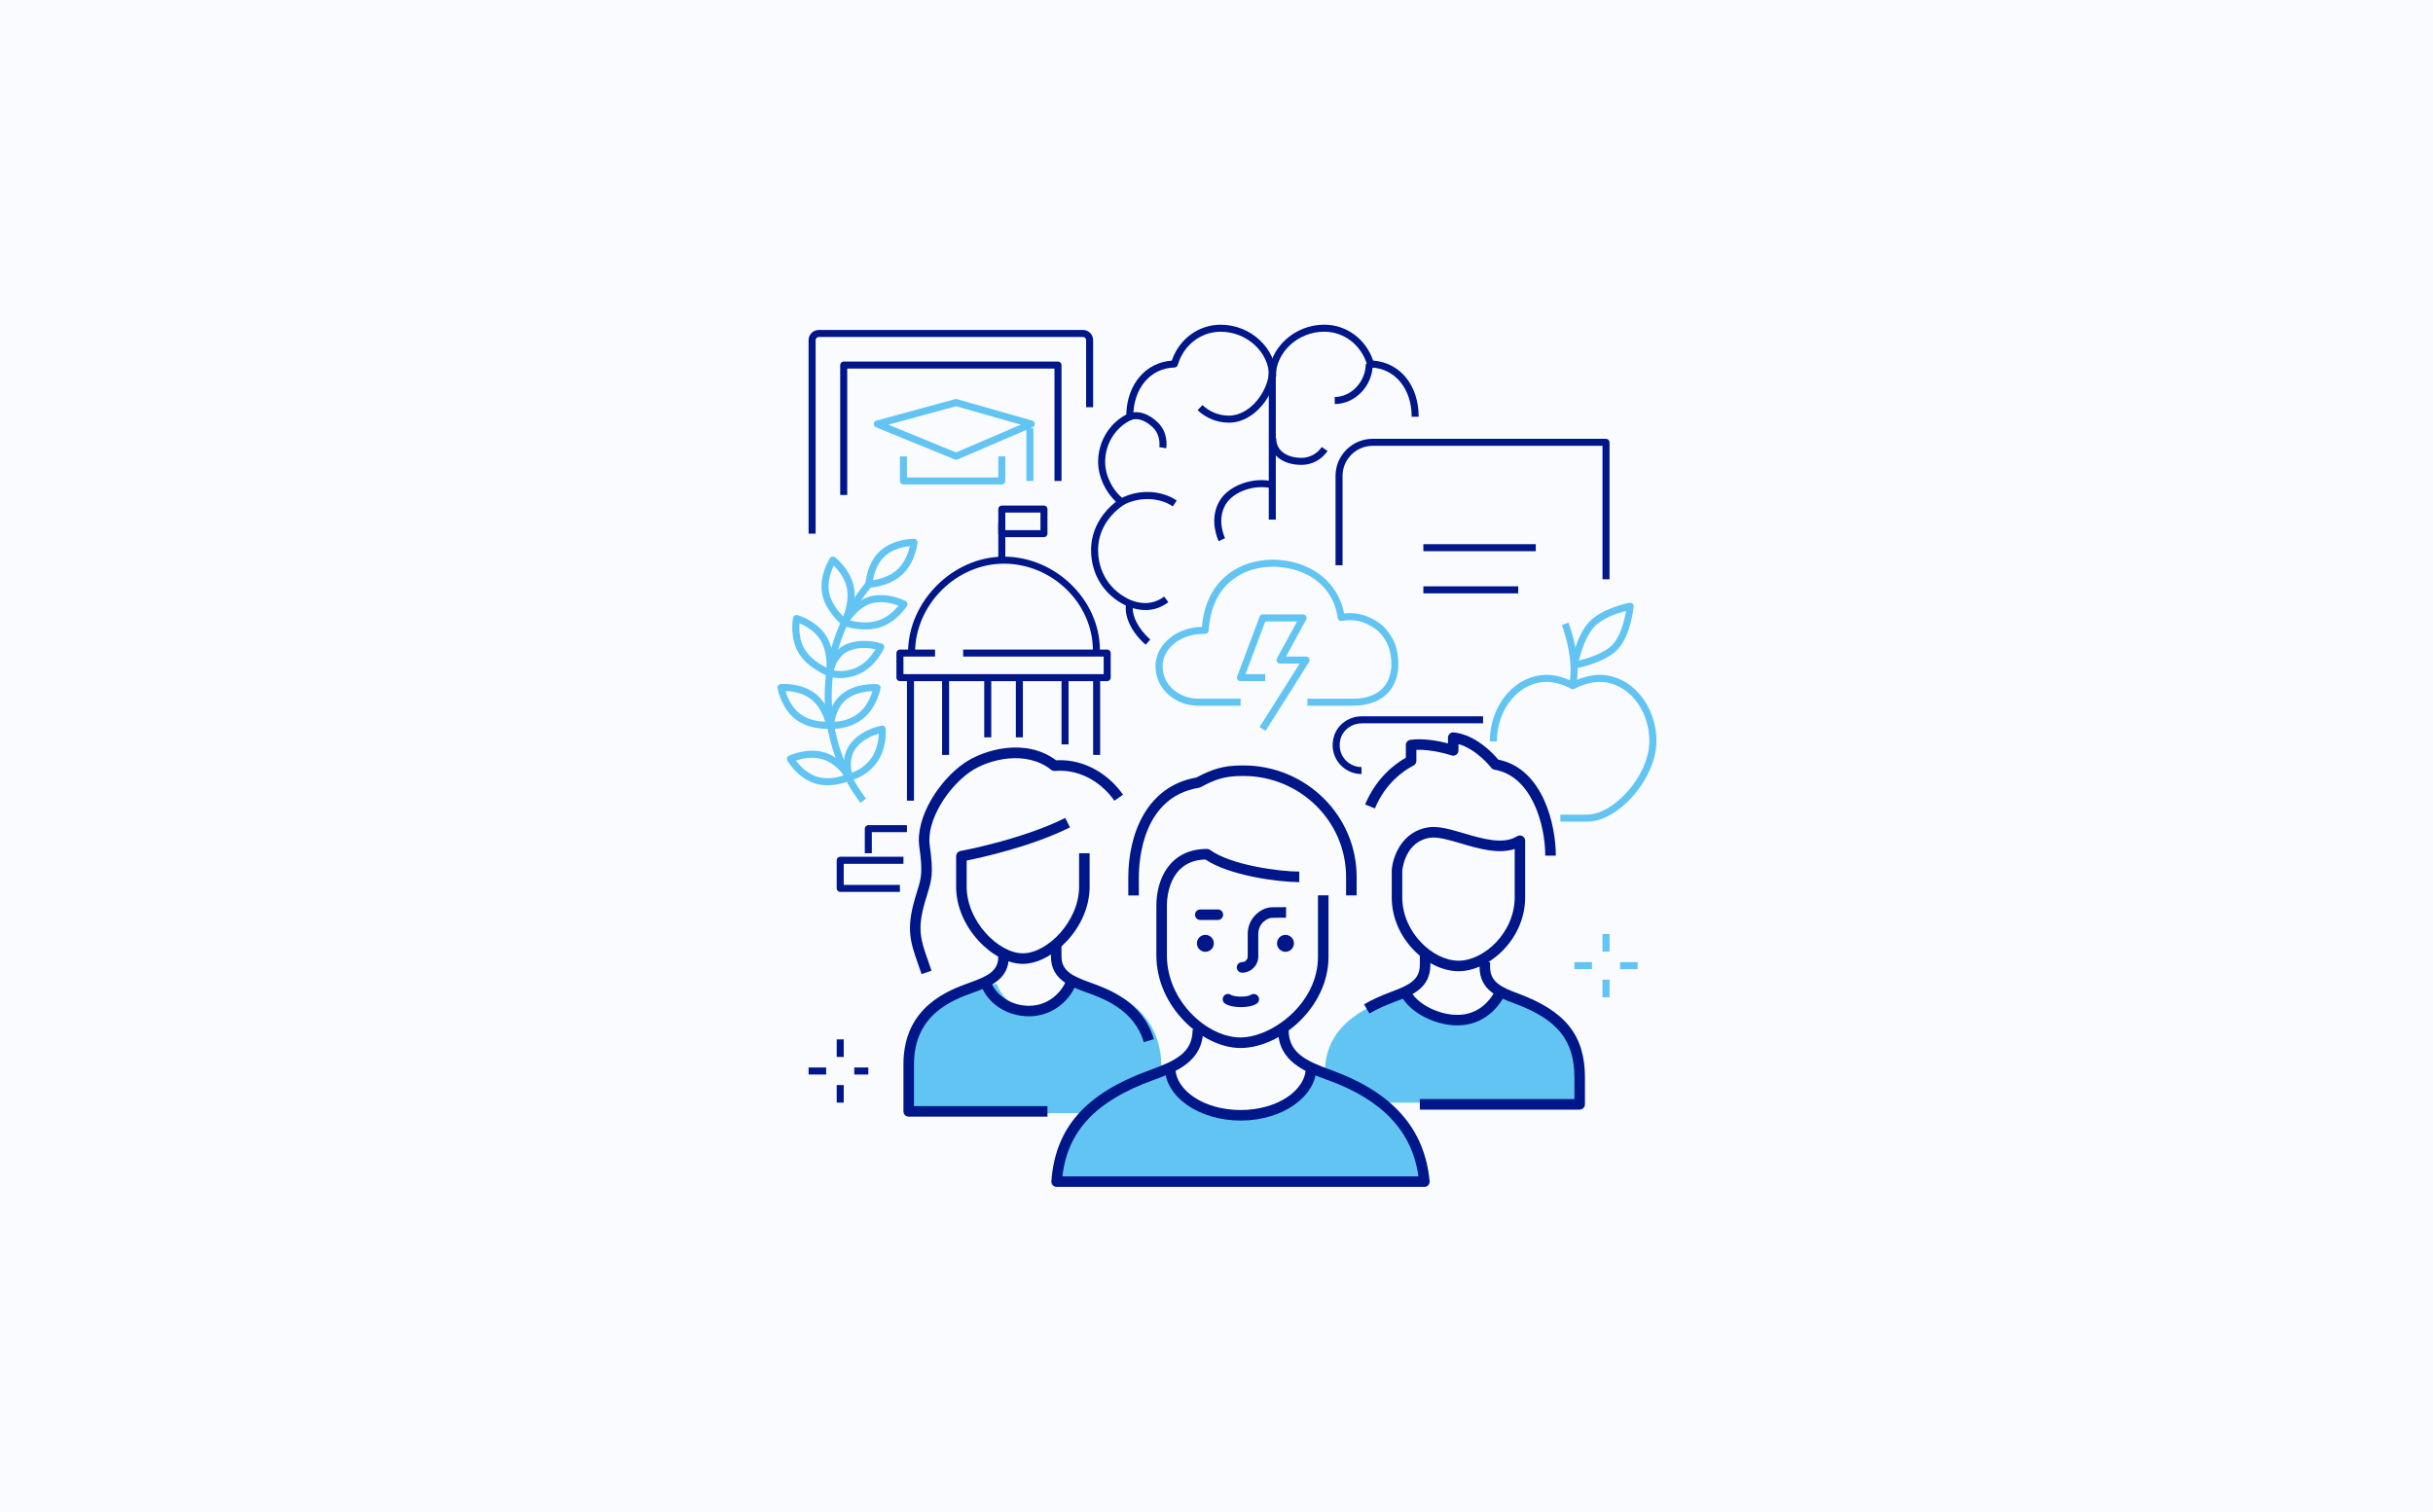 <svg width="2300" height="1430" viewBox="0 0 2300 1430" fill="none" xmlns="http://www.w3.org/2000/svg">
<rect width="2300" height="1430" fill="#F9FBFF"/>
<g clip-path="url(#clip0_1_1446)">
<path d="M1521.55 883.175H1514.91V899.78H1521.55V883.175Z" fill="#61C4F2"/>
<path d="M1521.55 926.347H1514.91V942.952H1521.55V926.347Z" fill="#61C4F2"/>
<path d="M1504.95 909.743H1488.35V916.384H1504.95V909.743Z" fill="#61C4F2"/>
<path d="M1548.12 909.743H1531.52V916.384H1548.12V909.743Z" fill="#61C4F2"/>
<path d="M797.6 982.802H790.958V999.407H797.6V982.802Z" fill="#001789"/>
<path d="M797.6 1025.97H790.958V1042.58H797.6V1025.97Z" fill="#001789"/>
<path d="M780.995 1009.37H764.391V1016.01H780.995V1009.37Z" fill="#001789"/>
<path d="M820.846 1009.37H807.562V1016.01H820.846V1009.37Z" fill="#001789"/>
<path d="M821.476 555.669C820.579 555.669 819.716 555.303 819.118 554.672C818.487 554.008 818.122 553.112 818.188 552.182C818.222 551.385 819.284 532.323 832.136 520.833C844.955 509.375 863.353 509.508 864.083 509.508C865.013 509.508 865.91 509.907 866.507 510.604C867.138 511.302 867.437 512.231 867.338 513.128C867.271 513.892 865.345 532.19 852.526 543.647C839.774 555.071 822.306 555.636 821.543 555.669C821.543 555.669 821.476 555.669 821.443 555.669H821.476ZM860.065 516.383C854.486 516.98 844.158 518.973 836.553 525.781C828.948 532.588 826.225 543.016 825.295 548.628C830.675 547.831 840.538 545.474 848.143 538.699C855.781 531.858 858.903 521.829 860.098 516.383H860.065Z" fill="#61C4F2"/>
<path d="M781.692 689.169C775.847 689.169 762.464 688.172 751.97 680.036C738.388 669.509 735.166 651.41 735.034 650.646C734.868 649.716 735.1 648.787 735.698 648.056C736.296 647.325 737.126 646.861 738.056 646.794C738.819 646.728 757.151 645.3 770.733 655.827C784.316 666.354 787.537 684.453 787.67 685.217C787.836 686.147 787.603 687.077 787.006 687.807C786.441 688.538 785.578 689.003 784.648 689.069C784.482 689.069 783.419 689.169 781.692 689.169ZM742.539 653.369C744.133 658.749 747.985 668.546 756.022 674.789C764.125 681.066 774.552 682.328 780.131 682.494C778.537 677.114 774.718 667.317 766.649 661.074C758.546 654.797 748.118 653.536 742.539 653.369Z" fill="#61C4F2"/>
<path d="M782.357 742.502C778.571 742.502 774.553 742.037 770.568 740.809C754.129 735.761 744.731 719.953 744.366 719.289C743.901 718.492 743.801 717.529 744.067 716.633C744.332 715.736 744.963 715.005 745.794 714.607C746.491 714.275 763.129 706.471 779.567 711.518C796.006 716.566 805.404 732.374 805.769 733.038C806.234 733.835 806.334 734.798 806.068 735.695C805.802 736.591 805.171 737.322 804.341 737.72C803.81 737.986 794.146 742.502 782.357 742.502ZM752.336 719.19C755.723 723.64 762.763 731.477 772.527 734.466C782.257 737.455 792.485 734.964 797.799 733.171C794.412 728.721 787.371 720.883 777.608 717.895C767.811 714.873 757.616 717.396 752.336 719.19Z" fill="#61C4F2"/>
<path d="M784.349 639.654C783.95 639.654 783.552 639.588 783.186 639.455C782.422 639.156 764.025 632.182 755.125 617.67C746.158 603.025 749.546 584.959 749.712 584.195C749.878 583.299 750.442 582.502 751.239 582.003C752.036 581.505 752.999 581.406 753.896 581.638C754.66 581.837 772.294 587.018 781.26 601.663C790.16 616.209 787.769 635.935 787.636 636.765C787.503 637.761 786.939 638.658 786.042 639.189C785.511 639.521 784.913 639.654 784.315 639.654H784.349ZM755.789 589.376C755.357 594.955 755.49 605.482 760.803 614.183C766.15 622.884 775.814 628.629 781.36 631.352C781.526 625.142 780.928 613.784 775.615 605.117C770.268 596.383 760.969 591.501 755.789 589.376Z" fill="#61C4F2"/>
<path d="M798.329 591.9C797.566 591.9 796.835 591.634 796.237 591.169C795.573 590.638 779.932 577.719 777.109 560.816C774.253 543.88 784.182 528.404 784.614 527.74C785.112 526.976 785.943 526.445 786.839 526.279C787.769 526.113 788.699 526.345 789.429 526.943C790.027 527.408 804.473 538.799 807.329 555.768C810.152 572.506 801.684 589.409 801.318 590.106C800.853 591.003 800.023 591.634 799.06 591.833C798.828 591.866 798.595 591.9 798.363 591.9H798.329ZM788.267 534.813C785.776 539.828 781.957 549.658 783.651 559.72C785.345 569.783 792.75 578.55 797.134 582.966C799.293 577.354 802.447 566.86 800.754 556.864C799.06 546.769 792.252 538.765 788.267 534.847V534.813Z" fill="#61C4F2"/>
<path d="M817.757 595.187C806.566 595.187 797.633 591.833 797.135 591.667C796.238 591.335 795.541 590.605 795.209 589.708C794.876 588.811 794.943 587.815 795.408 586.952C795.806 586.188 805.769 568.487 822.473 564.004C839.078 559.554 855.416 567.956 856.114 568.321C856.944 568.753 857.542 569.517 857.774 570.413C858.007 571.31 857.874 572.273 857.376 573.037C856.977 573.701 847.015 589.143 830.41 593.593C826.093 594.756 821.776 595.187 817.757 595.187ZM803.511 586.653C808.891 588.047 818.92 589.808 828.716 587.184C838.546 584.561 845.885 576.989 849.439 572.638C844.192 570.646 834.063 567.79 824.233 570.413C814.403 573.037 807.031 581.705 803.544 586.653H803.511Z" fill="#61C4F2"/>
<path d="M794.445 641.182C787.803 641.182 783.486 639.588 783.187 639.455C781.759 638.924 780.895 637.496 781.061 635.968C781.161 635.171 783.452 616.474 799.758 609.334C815.499 602.46 832.934 608.305 833.664 608.537C834.528 608.836 835.258 609.5 835.624 610.331C835.989 611.194 835.989 612.157 835.624 612.987C835.325 613.685 827.786 630.455 812.045 637.363C805.37 640.285 799.293 641.149 794.445 641.149V641.182ZM788.234 633.942C792.186 634.706 800.123 635.37 809.389 631.319C818.72 627.234 824.831 618.666 827.687 613.851C822.207 612.689 811.746 611.36 802.415 615.445C792.917 619.596 789.397 629.193 788.201 633.942H788.234Z" fill="#61C4F2"/>
<path d="M787.271 689.202C785.909 689.202 785.079 689.136 784.946 689.136C783.186 688.97 781.858 687.475 781.924 685.715C781.924 684.918 782.721 666.255 796.636 655.694C810.318 645.3 828.649 646.927 829.413 646.993C830.343 647.093 831.173 647.558 831.738 648.289C832.302 649.019 832.535 649.982 832.369 650.879C832.236 651.643 828.849 669.708 815.133 680.07C804.374 688.239 792.252 689.169 787.271 689.169V689.202ZM824.83 653.536C819.218 653.668 808.757 654.831 800.654 660.974C792.452 667.184 789.795 677.247 788.965 682.494C793.813 682.261 803.045 680.933 811.148 674.789C819.251 668.646 823.203 658.882 824.863 653.502L824.83 653.536Z" fill="#61C4F2"/>
<path d="M802.879 738.019C801.485 738.019 800.223 737.156 799.758 735.827C799.492 735.064 793.216 717.064 804.075 703.05C814.602 689.468 832.701 686.28 833.465 686.147C834.395 685.981 835.325 686.213 836.055 686.811C836.786 687.375 837.251 688.239 837.317 689.169C837.384 689.933 838.778 708.264 828.251 721.846C817.724 735.429 804.009 737.886 803.444 737.986C803.245 737.986 803.079 738.019 802.879 738.019ZM830.742 693.652C825.362 695.246 815.565 699.065 809.322 707.135C802.979 715.304 804.141 725.632 805.237 730.614C809.289 729.219 816.86 725.732 823.037 717.762C829.314 709.659 830.576 699.231 830.775 693.652H830.742Z" fill="#61C4F2"/>
<path d="M850.734 843.325H794.279C792.452 843.325 790.958 841.83 790.958 840.004V813.437C790.958 811.61 792.452 810.116 794.279 810.116H854.055V816.758H797.6V836.683H850.734V843.325Z" fill="#001789"/>
<path d="M824.166 806.795H817.524V783.549C817.524 781.722 819.019 780.228 820.845 780.228H857.375V786.87H824.166V806.795Z" fill="#001789"/>
<path d="M1046.67 644.071H850.734C848.907 644.071 847.413 642.577 847.413 640.75V617.504C847.413 615.677 848.907 614.183 850.734 614.183H883.943V620.825H854.055V637.429H1043.35V620.825H910.51V614.183H1046.67C1048.49 614.183 1049.99 615.677 1049.99 617.504V640.75C1049.99 642.577 1048.49 644.071 1046.67 644.071Z" fill="#001789"/>
<path d="M865.047 617.039H858.405C858.405 568.72 900.78 526.345 949.099 526.345C997.418 526.345 1039.79 566.927 1039.79 614.947H1033.15C1033.15 570.513 994.662 532.987 949.099 532.987C903.536 532.987 865.047 572.273 865.047 617.039Z" fill="#001789"/>
<path d="M937.077 640.75H930.436V697.205H937.077V640.75Z" fill="#001789"/>
<path d="M966.965 640.75H960.323V697.205H966.965V640.75Z" fill="#001789"/>
<path d="M1010.14 640.75H1003.5V703.847H1010.14V640.75Z" fill="#001789"/>
<path d="M1040.02 640.75H1033.38V713.81H1040.02V640.75Z" fill="#001789"/>
<path d="M864.017 640.75H857.375V757.081H864.017V640.75Z" fill="#001789"/>
<path d="M897.226 640.75H890.584V713.81H897.226V640.75Z" fill="#001789"/>
<path d="M950.361 494.631H943.719V527.84H950.361V494.631Z" fill="#001789"/>
<path d="M986.89 507.914H947.04C945.213 507.914 943.719 506.42 943.719 504.593V481.347C943.719 479.521 945.213 478.026 947.04 478.026H986.89C988.717 478.026 990.211 479.521 990.211 481.347V504.593C990.211 506.42 988.717 507.914 986.89 507.914ZM950.361 501.272H983.57V484.668H950.361V501.272Z" fill="#001789"/>
<path d="M813.34 759.107C791.256 729.817 779.6 694.914 779.6 658.152C779.6 618.699 793.581 580.343 818.919 550.222L824 554.506C799.658 583.465 786.241 620.293 786.241 658.185C786.241 693.486 797.466 727.027 818.653 755.155L813.34 759.14V759.107Z" fill="#61C4F2"/>
<path d="M1488.08 632.315C1487.22 632.315 1486.35 631.983 1485.72 631.319C1484.96 630.555 1484.63 629.426 1484.83 628.363C1485.02 627.267 1490.01 601.597 1501.93 588.446C1513.98 575.196 1539.39 570.148 1540.45 569.949C1541.48 569.749 1542.54 570.048 1543.31 570.746C1544.07 571.443 1544.47 572.472 1544.37 573.535C1544.27 574.631 1541.65 600.401 1529.59 613.652C1517.54 626.902 1489.81 632.049 1488.64 632.249C1488.45 632.282 1488.25 632.315 1488.05 632.315H1488.08ZM1537.13 577.587C1529.56 579.579 1514.58 584.461 1506.84 592.962C1499.11 601.464 1494.49 616.74 1492.5 624.644C1500.73 622.618 1517 617.703 1524.74 609.202C1532.48 600.667 1535.9 585.291 1537.16 577.587H1537.13Z" fill="#61C4F2"/>
<path d="M1500.33 776.94C1499.84 776.94 1499.34 776.94 1498.84 776.907H1475.06V770.265H1499.01C1509.57 770.73 1521.95 764.786 1533.31 753.893C1549.05 738.883 1559.21 718.127 1559.21 701.024C1559.21 669.974 1538.03 644.735 1511.99 644.735C1505.12 644.735 1495.02 647.558 1488.48 651.277C1487.45 651.875 1486.19 651.875 1485.19 651.277C1478.45 647.425 1469.02 644.735 1462.28 644.735C1436.24 644.735 1415.05 669.974 1415.05 701.024H1408.41C1408.41 666.321 1432.59 638.093 1462.28 638.093C1470.68 638.093 1480.34 641.248 1486.85 644.636C1494.29 640.817 1504.55 638.093 1512.02 638.093C1541.71 638.093 1565.89 666.321 1565.89 701.024C1565.89 719.821 1554.93 742.469 1537.96 758.675C1525.61 770.464 1512.32 776.907 1500.4 776.907L1500.33 776.94Z" fill="#61C4F2"/>
<path d="M1490.07 647.956L1483.56 646.661C1488.48 622.02 1476.62 591.435 1476.49 591.103L1482.67 588.678C1483.2 590.007 1495.39 621.389 1490.07 647.956Z" fill="#61C4F2"/>
<path d="M1521.55 547.765H1514.91V421.571H1297.59C1281.92 421.571 1269.17 434.323 1269.17 449.998V534.481H1262.52V449.998C1262.52 430.67 1278.27 414.929 1297.59 414.929H1518.23C1520.06 414.929 1521.55 416.424 1521.55 418.25V547.765Z" fill="#001789"/>
<path d="M1287.1 731.909C1278.46 731.909 1270.23 727.758 1265.08 720.784C1259.87 713.677 1258.41 704.644 1261.13 695.943C1264.55 684.951 1275.31 677.313 1287.3 677.313H1402V683.955H1287.3C1278.2 683.955 1270.06 689.7 1267.47 697.936C1265.41 704.578 1266.48 711.485 1270.43 716.865C1274.31 722.145 1280.52 725.3 1287.1 725.3V731.942V731.909Z" fill="#001789"/>
<path d="M1451.82 514.556H1345.55V521.198H1451.82V514.556Z" fill="#001789"/>
<path d="M1435.21 554.407H1345.55V561.049H1435.21V554.407Z" fill="#001789"/>
<path d="M1206.07 348.511H1199.43V491.31H1206.07V348.511Z" fill="#001789"/>
<path d="M1083.03 609.633C1070.28 598.442 1063.17 584.228 1064.3 572.572C1043.64 562.609 1031.42 543.149 1031.42 520.036C1031.42 502.601 1039.96 486.196 1054.97 474.44C1044.61 464.709 1038.1 450.297 1038.1 436.681C1038.1 417.785 1048.46 400.483 1064.7 391.982C1065.5 363.356 1082.86 342.833 1107.74 340.973C1114.68 320.583 1132.98 307.033 1153.96 307.033C1182.42 307.033 1206.44 329.516 1206.44 356.116H1199.79C1199.79 333.102 1178.81 313.675 1153.96 313.675C1135.2 313.675 1118.9 326.294 1113.38 345.091C1112.99 346.486 1111.72 347.449 1110.3 347.482C1087.35 348.08 1071.31 367.241 1071.31 394.074C1071.31 395.369 1070.58 396.531 1069.38 397.096C1054.4 404.136 1044.74 419.678 1044.74 436.714C1044.74 449.799 1051.65 463.68 1062.34 472.082C1063.17 472.746 1063.64 473.742 1063.6 474.805C1063.6 475.868 1063.04 476.831 1062.18 477.428C1046.63 488.155 1038.07 503.298 1038.07 520.069C1038.07 541.323 1049.76 559.089 1069.28 567.591C1070.74 568.222 1071.54 569.783 1071.21 571.343C1069.12 580.941 1075.62 594.357 1087.38 604.685L1083 609.667L1083.03 609.633Z" fill="#001789"/>
<path d="M1341.13 394.041H1334.49C1334.49 367.208 1318.45 348.08 1295.5 347.449C1294.07 347.415 1292.81 346.452 1292.41 345.058C1286.93 326.261 1270.63 313.642 1251.83 313.642C1226.99 313.642 1206 333.069 1206 356.083H1199.36C1199.36 329.483 1223.4 307 1251.83 307C1272.82 307 1291.12 320.549 1298.06 340.94C1323.53 342.833 1341.13 364.319 1341.13 394.041Z" fill="#001789"/>
<path d="M1161.77 399.653C1150.71 399.653 1140.18 395.469 1132.15 387.831L1136.73 383.015C1143.5 389.458 1152.4 393.011 1161.77 393.011C1182.26 393.011 1199.79 368.935 1199.79 349.242H1206.43C1206.43 372.09 1186.51 399.653 1161.77 399.653Z" fill="#001789"/>
<path d="M1230.25 439.57C1212.05 439.57 1199.79 429.441 1199.79 414.331H1206.43C1206.43 428.047 1219.25 432.928 1230.25 432.928C1237.95 432.928 1245.12 429.109 1249.47 422.7L1254.99 426.419C1249.44 434.655 1240.18 439.57 1230.28 439.57H1230.25Z" fill="#001789"/>
<path d="M1108.73 478.79C1095.82 470.089 1076.55 469.591 1061.88 477.561L1058.69 471.716C1075.69 462.451 1097.28 463.082 1112.42 473.277L1108.7 478.79H1108.73Z" fill="#001789"/>
<path d="M1082.8 576.823C1077.88 576.823 1072.7 575.86 1067.36 573.9L1066.86 573.701L1069.08 567.458L1069.61 567.657C1073.96 569.251 1087.18 574.067 1100.5 564.104L1104.48 569.417C1097.87 574.365 1090.64 576.856 1082.76 576.856L1082.8 576.823Z" fill="#001789"/>
<path d="M1152.07 511.767C1151.11 509.708 1142.84 491.31 1152.6 474.108C1161.27 458.831 1185.15 450.297 1204.68 455.511L1202.98 461.92C1186.41 457.503 1165.59 464.743 1158.42 477.362C1150.31 491.609 1157.29 507.15 1158.08 508.877L1152.07 511.733V511.767Z" fill="#001789"/>
<path d="M1102.49 423.829L1095.92 422.8C1096.08 421.704 1097.41 411.774 1090.17 404.535C1086.09 400.45 1077.92 394.074 1069.05 397.162L1066.89 390.886C1075.89 387.764 1086.09 391.019 1094.89 399.852C1104.22 409.184 1102.86 421.471 1102.49 423.829Z" fill="#001789"/>
<path d="M1261.79 382.019V375.377C1277.4 375.377 1291.08 360.799 1291.08 344.161H1297.73C1297.73 364.684 1281.25 382.019 1261.79 382.019Z" fill="#001789"/>
<path d="M1279.2 667.317H1235.96V660.675H1279.2C1292.48 660.675 1302.77 656.558 1308.88 648.753C1315.33 640.551 1317.02 628.363 1313.63 614.482C1312.04 607.873 1306.16 598.973 1300.81 595.088C1290.39 587.483 1279.83 584.893 1268.57 587.151C1267.67 587.317 1266.74 587.151 1265.98 586.586C1265.25 586.055 1264.75 585.225 1264.62 584.328C1260.96 557.064 1239.64 538.599 1208.99 536.109C1200.72 535.444 1179.67 535.478 1162.86 550.023C1150.71 560.55 1143.9 576.092 1142.61 596.25C1142.51 598.043 1140.85 599.471 1139.22 599.372C1126.53 599.139 1115.38 603.058 1107.7 610.563C1102.09 616.043 1099 622.85 1099 629.692C1099 648.687 1115.71 660.343 1131.85 660.642H1172.79V667.284H1131.78C1112.35 666.919 1092.36 652.772 1092.36 629.692C1092.36 621.024 1096.15 612.556 1103.06 605.814C1111.36 597.678 1123.05 593.095 1136.2 592.73C1138.09 572.24 1145.56 556.2 1158.48 545.009C1171.67 533.585 1190.23 527.939 1209.49 529.5C1241.67 532.09 1265.28 551.783 1270.63 580.077C1282.45 578.616 1293.87 581.837 1304.7 589.708C1311.31 594.523 1318.05 604.718 1320.04 612.888C1323.93 628.795 1321.77 642.975 1314.07 652.805C1306.63 662.269 1294.57 667.251 1279.16 667.251L1279.2 667.317Z" fill="#61C4F2"/>
<path d="M1196.34 691.028L1190.73 687.475L1228.62 627.467H1210.06C1208.89 627.467 1207.8 626.836 1207.2 625.839C1206.6 624.843 1206.57 623.581 1207.13 622.552L1226.19 587.616H1196.11L1177.44 637.429H1196.07V644.071H1172.63C1171.53 644.071 1170.5 643.54 1169.91 642.643C1169.27 641.746 1169.14 640.617 1169.54 639.588L1190.73 583.133C1191.23 581.837 1192.45 580.974 1193.85 580.974H1231.84C1233 580.974 1234.1 581.605 1234.7 582.601C1235.29 583.597 1235.33 584.859 1234.76 585.889L1215.7 620.825H1234.7C1235.89 620.825 1237.02 621.489 1237.62 622.552C1238.22 623.614 1238.15 624.909 1237.52 625.939L1196.41 691.028H1196.34Z" fill="#61C4F2"/>
<path d="M1030.53 1052.54H857.376V1015.61C857.376 968.622 895.467 930.565 942.424 930.565C953.35 962.545 1001.34 962.545 1012.26 930.565C1059.25 930.565 1102.66 962.545 1097.31 1015.88C1076.39 1027.27 1041.95 1035.5 1030.53 1052.57V1052.54Z" fill="#61C4F2"/>
<path d="M1346.54 1115.64H998.879L1001.67 1100.16C1001.67 1053.17 1067.36 1022.55 1103.19 1016.58C1118.13 1043.44 1145 1056.89 1171.86 1056.89C1198.73 1056.89 1229.68 1037 1244.63 1010.13C1286.44 1016.11 1325.39 1054.93 1336.08 1076.29C1342.06 1088.24 1346.58 1115.64 1346.58 1115.64H1346.54Z" fill="#61C4F2"/>
<path d="M1311.48 1042.58H1490.9L1493.69 1013.42C1493.69 966.43 1440.09 944.346 1413.56 939.033C1408.54 953.678 1391.87 971.013 1372.15 968.19C1353.42 965.501 1333.53 956.368 1327.58 939.033C1295.44 949.693 1252.56 966.696 1252.56 1013.69V1014.55C1263.29 1019.9 1299.12 1032.05 1311.48 1042.58Z" fill="#61C4F2"/>
<path d="M990.211 1055.86H859.036C856.28 1055.86 854.055 1053.64 854.055 1050.88V1006.45C854.055 951.719 896.761 936.31 917.251 928.937C933.225 923.159 943.719 918.377 943.719 904.695V903.134H953.682V904.695C953.682 926.38 935.35 932.989 920.639 938.302C900.846 945.442 864.017 958.726 864.017 1006.45V1045.9H990.211V1055.86Z" fill="#001789"/>
<path d="M1081.27 985.426C1072.24 954.641 1042.75 943.981 1026.87 938.269C1012 932.923 993.499 926.248 993.499 904.363V892.74H1003.46V904.363C1003.46 918.211 1014.06 923.06 1030.23 928.904C1047.73 935.214 1080.31 946.97 1090.8 982.603L1081.24 985.393L1081.27 985.426Z" fill="#001789"/>
<path d="M966.965 911.403C939.136 911.403 903.868 877.132 903.868 838.609V809.584C903.868 807.193 905.595 805.101 907.953 804.67C908.517 804.57 965.869 793.976 1007.02 773.42L1011.47 782.32C975.035 800.518 927.945 810.846 913.831 813.669V838.576C913.831 870.921 943.752 901.407 966.965 901.407C990.178 901.407 1020.1 870.955 1020.1 838.576V806.762H1030.06V838.576C1030.06 877.098 994.761 911.37 966.965 911.37V911.403Z" fill="#001789"/>
<path d="M972.909 960.984C967.762 960.984 962.714 960.253 957.866 958.859C943.984 954.774 932.76 945.044 927.845 932.823L937.077 929.104C940.863 938.535 949.696 946.073 960.655 949.295C964.574 950.457 968.692 951.021 972.909 951.021C990.444 951.021 1003.06 939.133 1007.81 927.343L1017.04 931.063C1009.84 948.962 992.104 960.984 972.876 960.984H972.909Z" fill="#001789"/>
<path d="M871.158 921.001C870.028 917.58 868.899 914.425 867.87 911.47C860.796 891.279 856.546 879.091 864.615 850.73C865.479 847.675 866.309 845.018 867.04 842.627C870.892 830.174 872.486 825.027 869.065 800.784C865.114 772.59 888.094 737.654 911.673 721.448C930.037 708.829 969.456 697.272 998.348 718.891C1027.34 717.297 1049.99 734.532 1061.64 751.469L1053.44 757.114C1043.11 742.071 1022.89 726.795 997.219 728.953C995.924 729.053 994.695 728.687 993.699 727.89C970.187 709.094 934.886 717.629 917.318 729.684C896.098 744.262 875.608 775.778 878.928 799.423C882.648 825.857 880.755 832.067 876.571 845.616C875.84 847.941 875.043 850.531 874.213 853.52C866.973 878.825 870.427 888.655 877.268 908.215C878.331 911.204 879.427 914.425 880.589 917.879L871.124 921.034L871.158 921.001Z" fill="#001789"/>
<path d="M1493.33 1049.22H1342.23V1039.26H1488.35V1019.03C1488.35 983.633 1472.47 963.94 1431.69 948.796C1416.98 943.35 1398.68 936.542 1398.68 914.359V909.709H1408.64V914.359C1408.64 928.539 1419.14 933.487 1435.15 939.431C1480.01 956.069 1498.31 979.116 1498.31 1019V1044.21C1498.31 1046.96 1496.08 1049.19 1493.33 1049.19V1049.22Z" fill="#001789"/>
<path d="M1294.54 958.294L1289.49 949.693C1296.73 945.409 1305.23 941.524 1315.39 937.738C1331.6 931.727 1342.23 926.712 1342.23 912.366V903.101H1352.19V912.366C1352.19 934.749 1333.72 941.59 1318.88 947.103C1309.25 950.689 1301.28 954.342 1294.54 958.327V958.294Z" fill="#001789"/>
<path d="M1378.06 969.519H1376.9C1358.83 969.519 1334.36 959.191 1324.69 941.922L1333.39 937.074C1341.16 950.988 1362.02 959.589 1376.9 959.589H1378.06C1392.97 959.589 1405.49 951.586 1413.33 937.074L1422.09 941.789C1412.6 959.423 1396.56 969.519 1378.06 969.519Z" fill="#001789"/>
<path d="M1378.82 918.344C1349.6 918.344 1315.66 887.825 1315.66 848.472V823.267C1315.66 823.267 1315.66 823.034 1315.66 822.934C1316.52 810.415 1325.02 785.807 1350.79 782.22C1360.13 780.925 1371.75 784.346 1384.04 787.999C1401.4 793.113 1421.13 798.924 1434.18 790.722C1435.71 789.759 1437.67 789.692 1439.23 790.589C1440.82 791.452 1441.79 793.146 1441.79 794.939V848.472C1441.79 887.825 1407.91 918.344 1378.76 918.344H1378.82ZM1325.62 823.499V848.505C1325.62 881.681 1354.71 908.414 1378.82 908.414C1402.93 908.414 1431.89 881.714 1431.89 848.505V802.743C1416.32 807.891 1397.85 802.445 1381.25 797.563C1369.99 794.242 1359.36 791.12 1352.16 792.117C1328.68 795.371 1325.82 821.008 1325.59 823.499H1325.62Z" fill="#001789"/>
<path d="M1173.09 952.317C1167.38 952.317 1161.64 951.221 1158.18 949.029C1155.86 947.568 1155.16 944.479 1156.65 942.155C1158.12 939.83 1161.2 939.133 1163.53 940.627C1167.15 942.918 1179.04 942.952 1182.49 940.693C1184.78 939.166 1187.87 939.797 1189.4 942.088C1190.93 944.38 1190.3 947.468 1188 948.996C1184.65 951.221 1178.9 952.317 1173.13 952.317H1173.09Z" fill="#001789"/>
<path d="M1346.54 1122.28H998.879C997.484 1122.28 996.156 1121.72 995.226 1120.69C994.296 1119.66 993.798 1118.29 993.897 1116.93C997.65 1066.29 1026.24 1033.91 1086.62 1011.99C1111.29 1003.03 1127.43 995.521 1127.43 973.504H1137.39C1137.39 1004.16 1111.12 1013.69 1090 1021.36C1036.01 1040.98 1009.34 1069.18 1004.32 1112.35H1340.93C1334.99 1069.88 1307.02 1040.05 1255.55 1021.39C1234.46 1013.72 1208.19 1004.19 1208.19 973.57H1218.16C1218.16 995.588 1234.3 1003.09 1258.94 1012.03C1316.56 1032.95 1346.81 1067.25 1351.46 1116.87C1351.59 1118.26 1351.13 1119.66 1350.2 1120.69C1349.27 1121.72 1347.9 1122.31 1346.51 1122.31L1346.54 1122.28Z" fill="#001789"/>
<path d="M1174.52 919.705H1174.16C1171.4 919.705 1169.17 917.48 1169.17 914.724C1169.17 911.968 1171.4 909.743 1174.16 909.743C1177.11 909.743 1179.5 907.352 1179.5 904.396V883.209C1179.5 867.368 1192.72 858.169 1201.89 857.904C1205.97 857.771 1215.77 857.771 1215.77 857.771V867.733C1215.47 867.733 1206.14 867.733 1202.22 867.866C1198.47 867.999 1189.5 872.582 1189.5 883.242V904.429C1189.5 912.599 1183.09 919.274 1175.05 919.705C1174.89 919.705 1174.72 919.705 1174.55 919.705H1174.52Z" fill="#001789"/>
<path d="M1172.66 990.939C1136.66 990.939 1093.16 951.918 1093.16 903.466V856.177C1093.16 831.502 1105.71 802.71 1141.05 802.71C1142.11 802.71 1143.14 803.042 1143.97 803.673C1163.53 817.953 1209.26 824.13 1228.25 824.13V834.093C1207.93 834.093 1161.74 827.783 1139.49 812.673C1104.88 813.702 1103.12 849.003 1103.12 856.177V903.466C1103.12 946.405 1141.18 980.976 1172.66 980.976C1202.15 980.976 1245.92 948.996 1245.92 904.795V846.612H1255.88V904.795C1255.88 952.516 1210.35 990.939 1172.66 990.939Z" fill="#001789"/>
<path d="M1151.28 869.892H1134.67C1131.91 869.892 1129.69 867.667 1129.69 864.911C1129.69 862.154 1131.91 859.929 1134.67 859.929H1151.28C1154.03 859.929 1156.26 862.154 1156.26 864.911C1156.26 867.667 1154.03 869.892 1151.28 869.892Z" fill="#001789"/>
<path d="M1215.2 883.973C1219.62 883.973 1223.21 887.559 1223.21 891.976C1223.21 896.393 1219.62 899.979 1215.2 899.979C1210.79 899.979 1207.2 896.393 1207.2 891.976C1207.2 887.559 1210.79 883.973 1215.2 883.973Z" fill="#001789"/>
<path d="M1139.49 883.973C1143.9 883.973 1147.49 887.559 1147.49 891.976C1147.49 896.393 1143.9 899.979 1139.49 899.979C1135.07 899.979 1131.48 896.393 1131.48 891.976C1131.48 887.559 1135.07 883.973 1139.49 883.973Z" fill="#001789"/>
<path d="M1172.79 1059.55C1133.31 1059.55 1101.16 1036.97 1101.16 1009.24H1111.12C1111.12 1031.49 1138.79 1049.59 1172.79 1049.59C1206.8 1049.59 1234.46 1031.49 1234.46 1009.24H1244.43C1244.43 1036.97 1212.28 1059.55 1172.79 1059.55Z" fill="#001789"/>
<path d="M1470.75 809.02H1460.78C1460.78 779.63 1448 733.735 1412.8 727.791C1411.57 727.592 1410.44 726.894 1409.67 725.898C1409.54 725.699 1396.13 708.463 1378.76 703.548V709.559C1378.76 711.153 1377.99 712.681 1376.7 713.611C1375.4 714.54 1373.71 714.806 1372.21 714.275C1372.02 714.208 1354.22 708.33 1338.94 709.028V719.422C1338.94 721.282 1337.91 722.975 1336.25 723.839C1326.88 728.687 1309.72 740.443 1299.72 764.453L1290.52 760.634C1300.85 735.861 1318.08 722.677 1328.98 716.467V704.478C1328.98 701.987 1330.8 699.895 1333.26 699.563C1345.88 697.77 1360.53 700.759 1368.83 702.917V697.471C1368.83 696.043 1369.43 694.715 1370.49 693.752C1371.55 692.789 1372.95 692.357 1374.37 692.523C1395.36 694.847 1411.83 712.814 1416.38 718.26C1459.35 726.961 1470.78 781.158 1470.78 808.953L1470.75 809.02Z" fill="#001789"/>
<path d="M1282.45 846.646H1272.49V829.145C1272.49 776.542 1228.98 733.735 1175.52 733.735H1174.52C1157.62 733.735 1148.98 736.857 1134.94 744.362C1134.44 744.628 1133.94 744.794 1133.41 744.893C1080.67 753.495 1076.59 811.976 1076.59 829.709V846.679H1066.62V829.709C1066.62 789.327 1083.56 743.465 1130.98 735.196C1145.6 727.459 1156.02 723.773 1174.55 723.773H1175.55C1234.53 723.773 1282.48 771.062 1282.48 829.145V846.646H1282.45Z" fill="#001789"/>
<path d="M771.032 504.593H764.391V321.612C764.391 316.299 768.708 311.981 774.021 311.981H1023.75C1029.07 311.981 1033.38 316.299 1033.38 321.612V385.041H1026.74V321.612C1026.74 319.952 1025.41 318.623 1023.75 318.623H774.021C772.361 318.623 771.032 319.952 771.032 321.612V504.593Z" fill="#001789"/>
<path d="M903.835 434.688C903.404 434.688 902.972 434.622 902.573 434.456L828.119 404.003C826.79 403.472 825.96 402.144 826.06 400.716C826.159 399.288 827.123 398.092 828.484 397.727L902.939 377.436C903.536 377.27 904.134 377.27 904.732 377.436L975.799 397.727C977.161 398.125 978.124 399.321 978.19 400.716C978.29 402.11 977.459 403.439 976.198 403.97L905.13 434.423C904.699 434.589 904.267 434.688 903.835 434.688ZM839.709 401.546L903.802 427.781L965.006 401.546L903.835 384.078L839.742 401.579L839.709 401.546Z" fill="#61C4F2"/>
<path d="M947.04 458.101H854.055C852.229 458.101 850.734 456.606 850.734 454.78V431.534H857.376V451.459H943.719V431.534H950.361V454.78C950.361 456.606 948.867 458.101 947.04 458.101Z" fill="#61C4F2"/>
<path d="M976.928 404.966H970.286V454.78H976.928V404.966Z" fill="#61C4F2"/>
<path d="M800.92 468.063H794.278V345.19C794.278 343.364 795.773 341.869 797.599 341.869H1000.17C1002 341.869 1003.49 343.364 1003.49 345.19V454.78H996.853V348.511H800.92V468.063Z" fill="#001789"/>
</g>
<defs>
<clipPath id="clip0_1_1446">
<rect width="830.822" height="815.28" fill="white" transform="translate(735 307)"/>
</clipPath>
</defs>
</svg>
